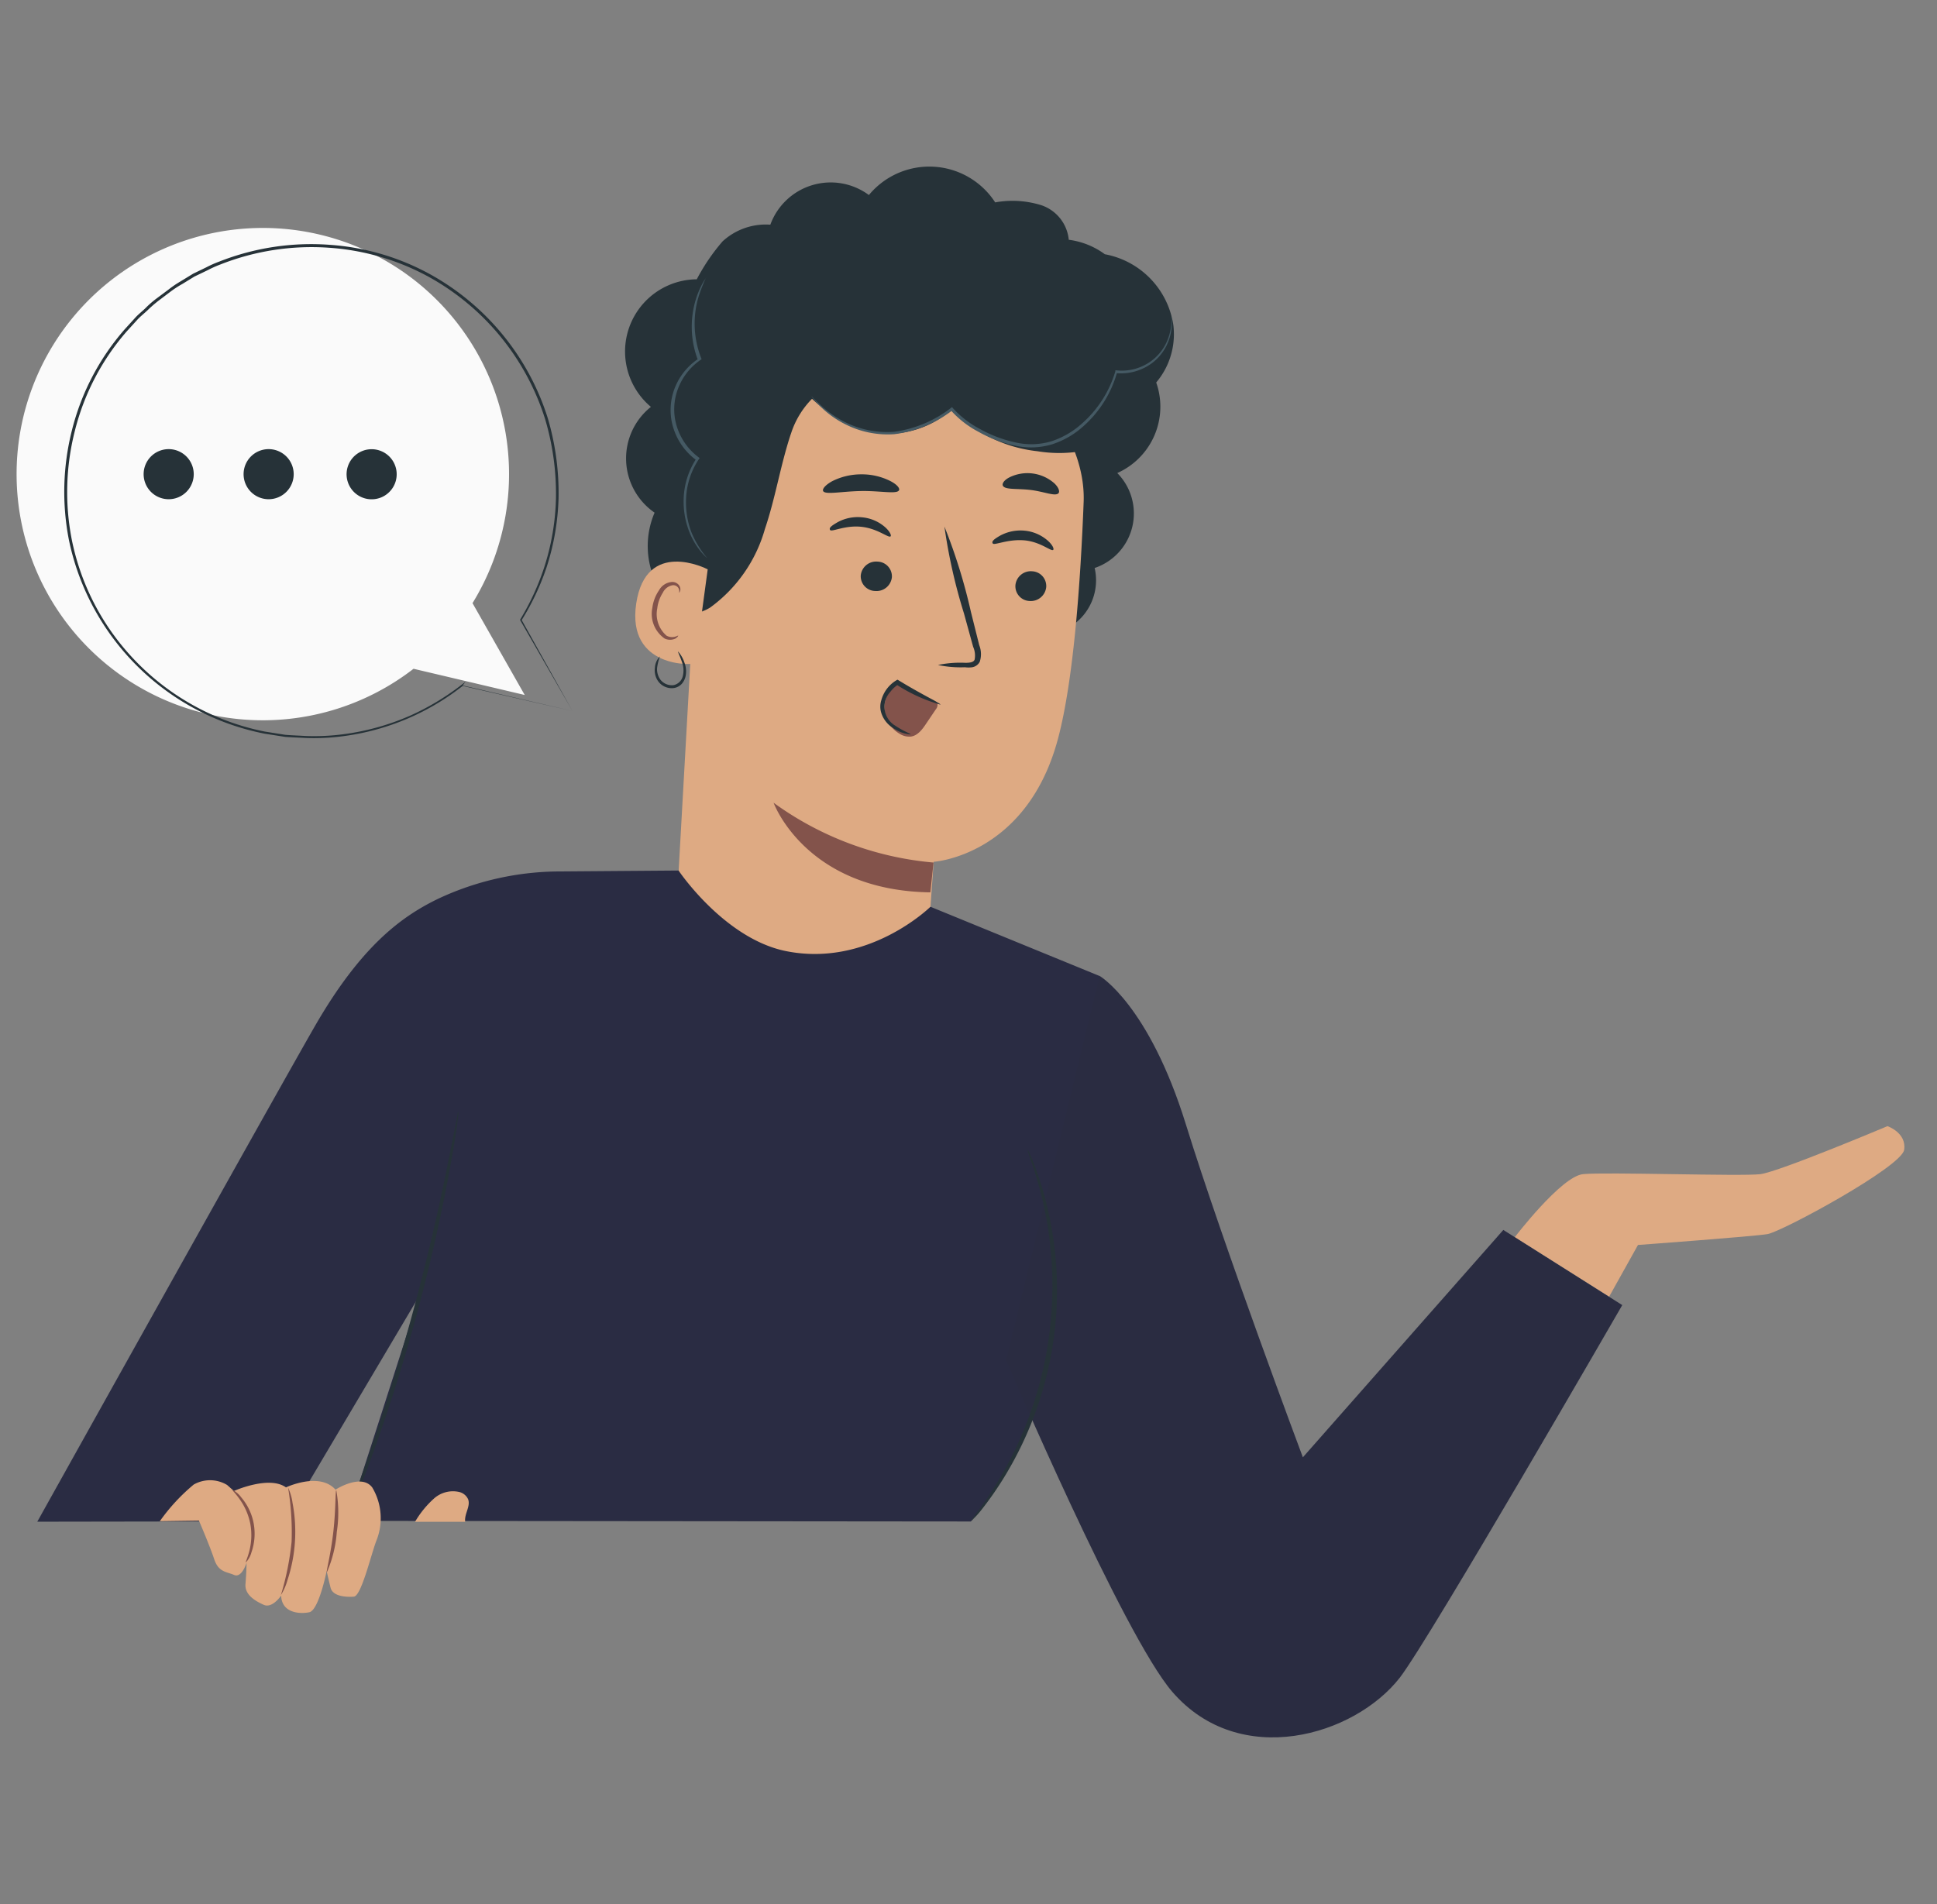 <svg xmlns="http://www.w3.org/2000/svg" width="119" height="117"><rect width="100%" height="100%" fill="#808080" stroke="none"/><defs><clipPath id="a"><path d="M0 0h119v117H0z"/></clipPath></defs><g data-name="7"><g clip-path="url(#a)" data-name="Group 28472"><path fill="#deaa83" d="M93.06 76.026s2.848-3.73 4.187-3.874 9.749.144 10.9 0 7.81-2.95 7.81-2.95 1.18.4 1.026 1.452-7.512 5.034-8.4 5.182-7.953.667-7.953.667l-1.775 3.181z" data-name="Path 47929"/><path fill="#263238" d="M68.646 29.066a4.464 4.464 0 0 0 .713-7.748l-5.172-1.734q-1.124 10.011-2.381 20.011a7.548 7.548 0 0 0 3.971-1.1 3.357 3.357 0 0 0 1.473-3.592 3.535 3.535 0 0 0 1.4-5.824z" data-name="Path 47930"/><path fill="#deaa83" d="m43.285 25.152.195-2.376 14.526-1.257c4.444 0 8.723 4.875 8.569 9.308-.19 4.931-.616 10.945-1.57 14.542-1.919 7.23-7.645 7.589-7.645 7.589l-.513 7.286c-.385 4.249-4.048 4.818-8.3 4.438a7.728 7.728 0 0 1-7.025-8.133z" data-name="Path 47931"/><path fill="#263238" d="M64.275 36.07a.954.954 0 0 1-1.026.862.908.908 0 0 1-.867-.965.949.949 0 0 1 1.026-.862.908.908 0 0 1 .867.965z" data-name="Path 47932"/><path fill="#263238" d="M64.701 33.792c-.128.108-.79-.513-1.8-.59s-1.811.328-1.909.195.092-.272.441-.477a2.633 2.633 0 0 1 1.539-.308 2.514 2.514 0 0 1 1.416.626c.292.267.379.503.313.554z" data-name="Path 47933"/><path fill="#263238" d="M54.794 35.46a.949.949 0 0 1-1.026.857.908.908 0 0 1-.888-.949.949.949 0 0 1 1.026-.857.908.908 0 0 1 .888.949z" data-name="Path 47934"/><path fill="#263238" d="M54.71 32.961c-.128.113-.79-.487-1.8-.59s-1.811.334-1.909.2.092-.267.441-.472a2.592 2.592 0 0 1 1.539-.308 2.479 2.479 0 0 1 1.421.626c.282.262.374.498.308.544z" data-name="Path 47935"/><path fill="#263238" d="M57.624 40.863a6.635 6.635 0 0 1 1.678-.133c.262 0 .513-.026.575-.2a1.318 1.318 0 0 0-.092-.785l-.564-2.052a33.7 33.7 0 0 1-1.2-5.336 34.349 34.349 0 0 1 1.625 5.234l.513 2.052a1.5 1.5 0 0 1 .031 1.026.642.642 0 0 1-.462.334 1.681 1.681 0 0 1-.446 0 6.669 6.669 0 0 1-1.658-.14z" data-name="Path 47936"/><path fill="#83534b" d="M57.352 53.003a19.6 19.6 0 0 1-9.826-3.674s1.955 5.4 9.631 5.506z" data-name="Path 47937"/><path fill="#263238" d="M55.234 30.123c-.128.262-1.129.031-2.335.051s-2.2.246-2.33 0c-.062-.123.133-.369.549-.6a3.945 3.945 0 0 1 1.775-.426 3.89 3.89 0 0 1 1.781.4c.416.206.616.447.56.575z" data-name="Path 47938"/><path fill="#263238" d="M65.03 30.308c-.205.216-.877-.1-1.719-.2s-1.565 0-1.7-.262c-.062-.123.072-.344.405-.513a2.5 2.5 0 0 1 2.761.369c.267.257.339.501.253.606z" data-name="Path 47939"/><path fill="#263238" d="M69.827 24.51a4.587 4.587 0 0 0 2.258-4.531 5.213 5.213 0 0 0-4.208-4.356 4.737 4.737 0 0 0-2.217-.888 2.489 2.489 0 0 0-1.683-2.124 5.952 5.952 0 0 0-2.838-.174 4.818 4.818 0 0 0-7.758-.452 3.946 3.946 0 0 0-6.055 1.822 3.92 3.92 0 0 0-2.935 1.026 12.227 12.227 0 0 0-1.585 2.33 4.438 4.438 0 0 0-2.817 7.84 4.048 4.048 0 0 0 .226 6.5 5.193 5.193 0 0 0 0 4.1 2.566 2.566 0 0 0 1.17 1.334.974.974 0 0 0 .087.287c.369.734 1.478.544 2.17.1a8.984 8.984 0 0 0 3.351-4.818c.641-1.888.949-3.879 1.57-5.773l.046-.133a5.368 5.368 0 0 1 1.278-2.094 13.338 13.338 0 0 0 1.647 1.308 5.885 5.885 0 0 0 6.942-.652 8.635 8.635 0 0 0 5.259 2.566 8.294 8.294 0 0 0 5.619-1.078 2.807 2.807 0 0 0 .985-1.149.841.841 0 0 0-.512-.991z" data-name="Path 47940"/><path fill="#deaa83" d="M43.478 34.988c-.092-.056-3.792-1.914-4.392 2.1s3.551 3.782 3.592 3.669.8-5.769.8-5.769z" data-name="Path 47941"/><path fill="#83534b" d="M41.662 39.052a1.154 1.154 0 0 1-.2.077.708.708 0 0 1-.513-.067 1.755 1.755 0 0 1-.57-1.673 2.258 2.258 0 0 1 .344-.97.816.816 0 0 1 .605-.457.364.364 0 0 1 .385.251.334.334 0 0 1 0 .205c0 .01.092-.051.087-.221a.441.441 0 0 0-.123-.277.513.513 0 0 0-.369-.159.98.98 0 0 0-.821.513 2.437 2.437 0 0 0-.411 1.083 1.84 1.84 0 0 0 .759 1.883.77.77 0 0 0 .657 0c.149-.091.185-.177.17-.188z" data-name="Path 47942"/><path fill="#455a64" d="M71.951 19.292a.936.936 0 0 1 0 .1 1.539 1.539 0 0 1 .036.3 2.991 2.991 0 0 1-.154 1.134 3.042 3.042 0 0 1-1.026 1.462 3.207 3.207 0 0 1-2.253.641l.077-.056a6.907 6.907 0 0 1-2.052 3.3 5.29 5.29 0 0 1-1.924 1.124 4.464 4.464 0 0 1-2.355.072 7.89 7.89 0 0 1-2.17-.826 6.034 6.034 0 0 1-1.724-1.339h.118a7.358 7.358 0 0 1-3.592 1.478 5.762 5.762 0 0 1-3-.611 6 6 0 0 1-1.621-1.185 5.1 5.1 0 0 1-.354-.4.632.632 0 0 1-.108-.154s.164.19.513.513a6.229 6.229 0 0 0 1.627 1.129 5.772 5.772 0 0 0 2.935.559 7.291 7.291 0 0 0 3.5-1.467l.067-.051.051.067a5.983 5.983 0 0 0 1.678 1.288 7.809 7.809 0 0 0 2.119.806 4.326 4.326 0 0 0 2.263-.062 5.224 5.224 0 0 0 1.868-1.088 6.866 6.866 0 0 0 2.052-3.207v-.062h.062a3.048 3.048 0 0 0 2.165-.59 2.986 2.986 0 0 0 1.026-1.4 3.217 3.217 0 0 0 .19-1.1c-.004-.236-.024-.375-.014-.375z" data-name="Path 47943"/><path fill="#455a64" d="M43.396 17.014a9.335 9.335 0 0 0-.513 1.334 5.8 5.8 0 0 0 .195 3.659l.026.062-.056.041a3.756 3.756 0 0 0-1.278 1.5 3.592 3.592 0 0 0-.3 2.135 3.751 3.751 0 0 0 1.442 2.35l.072.051-.051.072a4.71 4.71 0 0 0-.785 2.448 5.162 5.162 0 0 0 .334 2.052 5.871 5.871 0 0 0 .96 1.57.829.829 0 0 1-.092-.082 3.415 3.415 0 0 1-.257-.267 4.577 4.577 0 0 1-.713-1.18 5.038 5.038 0 0 1-.38-2.052 4.741 4.741 0 0 1 .79-2.54v.118a3.889 3.889 0 0 1-1.539-2.463 3.73 3.73 0 0 1 .318-2.242 3.833 3.833 0 0 1 1.344-1.539l-.031.1a5.747 5.747 0 0 1-.133-3.746 5.5 5.5 0 0 1 .416-.99c.062-.108.113-.19.149-.241s.082-.155.082-.15z" data-name="Path 47944"/><path fill="#263238" d="M40.542 40.334a3.4 3.4 0 0 0-.174.713 1.1 1.1 0 0 0 .2.713.9.9 0 0 0 .8.344.744.744 0 0 0 .59-.6 1.452 1.452 0 0 0-.041-.765c-.144-.431-.287-.688-.257-.7a1.9 1.9 0 0 1 .38.657 1.493 1.493 0 0 1 .082.847 1.068 1.068 0 0 1-.226.467.826.826 0 0 1-.513.272 1.026 1.026 0 0 1-.954-.426 1.175 1.175 0 0 1-.195-.826 1.093 1.093 0 0 1 .313-.7z" data-name="Path 47945"/><path fill="#83534b" d="M54.987 42.064a1.863 1.863 0 0 0 .3 3.038 1.078 1.078 0 0 0 .682.159c.416-.062.7-.446.934-.8l.585-.867a.441.441 0 0 0 .108-.328c-.031-.123-.159-.19-.272-.246l-2.242-1.072" data-name="Path 47946"/><path fill="#263238" d="M55.946 45.132a2.1 2.1 0 0 1-1.026-.364 1.7 1.7 0 0 1-.78-.965 1.278 1.278 0 0 1 0-.759 2.052 2.052 0 0 1 .924-1.237l.072-.041.072.041c1.447.888 2.612 1.426 2.566 1.493a9.929 9.929 0 0 1-2.725-1.247h.149a1.826 1.826 0 0 0-.487.446 1.35 1.35 0 0 0 .3 2.1c.544.367.956.487.935.533z" data-name="Path 47947"/><path fill="#2a2c43" d="M2.29 93.509s14.593-26.169 17.025-30.4c2.858-4.977 5.347-6.783 7.584-7.871a17.667 17.667 0 0 1 7.548-1.688l7.24-.056s2.75 4.1 6.481 4.926c5.131 1.108 8.995-2.7 8.995-2.7l10.4 4.259-2.1 19.2a28.278 28.278 0 0 1-5.131 13.423l-.688.893-38.33-.036 4.444-13.828-8.21 13.854z" data-name="Path 47948"/><path fill="#2a2c41" d="M67.558 59.971s3.022 1.775 5.3 9.133 7.184 20.448 7.184 20.448L92.357 75.58l7.307 4.618s-11.8 20.463-13.659 22.885c-2.791 3.592-9.847 5.675-13.987.877-3.008-3.489-10.207-20.369-10.207-20.369z" data-name="Path 47949"/><path fill="#263238" d="M63.125 70.639a1.4 1.4 0 0 1 .118.221c.067.149.164.364.272.652a19.426 19.426 0 0 1 .785 2.494 22 22 0 0 1-2.53 16.64 20.649 20.649 0 0 1-1.483 2.145 5.019 5.019 0 0 1-.457.513 2.487 2.487 0 0 1-.18.18 7.748 7.748 0 0 1 .549-.785 23.238 23.238 0 0 0 3.915-18.657 24.037 24.037 0 0 0-.7-2.5 7.705 7.705 0 0 1-.289-.903z" data-name="Path 47950"/><path fill="#263238" d="M28.154 68.289a1.026 1.026 0 0 1 0 .267c-.026.205-.062.457-.1.759a68.134 68.134 0 0 1-.467 2.781 110.802 110.802 0 0 1-4.931 17.918 71.4 71.4 0 0 1-1.026 2.627l-.3.7a1.491 1.491 0 0 1-.118.241.98.98 0 0 1 .067-.262c.072-.19.154-.431.257-.718l.939-2.658c.785-2.242 1.8-5.362 2.766-8.861s1.683-6.7 2.16-9.026l.549-2.761.154-.749a.883.883 0 0 1 .05-.258z" data-name="Path 47951"/><path fill="#deaa83" d="M9.818 93.479a11.7 11.7 0 0 1 2.083-2.253 2.029 2.029 0 0 1 2.052.026l.416.369s2.16-.97 3.2-.221c0 0 2.052-.975 3.043.139 0 0 1.586-1.026 2.258-.133a3.693 3.693 0 0 1 .277 3.207c-.323.785-.934 3.453-1.406 3.5 0 0-1.262.133-1.432-.549s-.241-1.026-.241-1.026-.482 2.417-1.067 2.535-1.693.056-1.729-1.026c0 0-.539.806-1.067.57s-1.18-.621-1.124-1.278.067-1.308.067-1.308-.287.954-.765.749-.96-.164-1.226-.975-.934-2.36-.934-2.36z" data-name="Path 47952"/><path fill="#83534b" d="M15.103 96.012c-.031 0 .1-.262.21-.682a3.925 3.925 0 0 0 .067-1.678 3.864 3.864 0 0 0-.667-1.539c-.251-.354-.457-.539-.436-.564a1.54 1.54 0 0 1 .554.477 3.412 3.412 0 0 1 .754 1.591 3.464 3.464 0 0 1-.133 1.76 1.473 1.473 0 0 1-.349.635z" data-name="Path 47953"/><path fill="#83534b" d="M17.698 91.415a3.2 3.2 0 0 1 .277.954 9.452 9.452 0 0 1-.318 4.741 3.418 3.418 0 0 1-.4.908 17.273 17.273 0 0 0 .657-3.274 16.754 16.754 0 0 0-.215-3.33z" data-name="Path 47954"/><path fill="#83534b" d="M20.66 91.574a7.836 7.836 0 0 1 .031 2.566 7.621 7.621 0 0 1-.611 2.483c-.062 0 .246-1.119.4-2.509s.119-2.535.18-2.54z" data-name="Path 47955"/><path fill="#deaa83" d="M28.756 92.123a.806.806 0 0 0-.544-.441 1.745 1.745 0 0 0-1.57.421 5.978 5.978 0 0 0-1.144 1.411h3.08c-.063-.488.348-.955.178-1.391z" data-name="Path 47956"/><path fill="#fafafa" d="m32.236 42.707-3.207-5.644a15.127 15.127 0 1 0-3.623 4.033z" data-name="Path 48008"/><path fill="#263238" d="m35.235 43.706-6.85-1.565h-.067l.041-.056.067.062a14.982 14.982 0 0 1-7.25 3.079 13.608 13.608 0 0 1-2.4.123c-.41-.026-.831-.036-1.252-.067l-1.278-.2a15.288 15.288 0 0 1-12.012-11.9 15.439 15.439 0 0 1 .18-6.722 14.926 14.926 0 0 1 3.243-6.219l.616-.677c.2-.231.446-.416.662-.626a5.878 5.878 0 0 1 .688-.6l.723-.539a6.6 6.6 0 0 1 .754-.513l.765-.467.806-.39a6.713 6.713 0 0 1 .811-.359 15.393 15.393 0 0 1 6.773-1.026 14.932 14.932 0 0 1 6.219 1.837 15.358 15.358 0 0 1 7.184 8.831 16.3 16.3 0 0 1 .657 4.916 15.136 15.136 0 0 1-.739 4.243 15.342 15.342 0 0 1-1.539 3.253v-.046c2.022 3.623 3.007 5.393 3.166 5.67l-3.248-5.644v-.026a15.5 15.5 0 0 0 1.488-3.243 14.936 14.936 0 0 0 .713-4.213 16.169 16.169 0 0 0-.667-4.869 15.2 15.2 0 0 0-7.117-8.723 14.85 14.85 0 0 0-6.157-1.806 15.235 15.235 0 0 0-6.67 1.026 6.943 6.943 0 0 0-.8.359l-.8.385-.754.462a6.392 6.392 0 0 0-.744.487l-.713.539a8.2 8.2 0 0 0-.677.59c-.216.205-.457.39-.657.616l-.611.672a14.711 14.711 0 0 0-3.2 6.157 15.224 15.224 0 0 0-.18 6.64 14.968 14.968 0 0 0 2.514 5.778 15.168 15.168 0 0 0 9.339 6.019l1.262.2c.416.036.831.046 1.242.072a13.85 13.85 0 0 0 2.371-.113 15.013 15.013 0 0 0 4.1-1.154 15.516 15.516 0 0 0 3.079-1.847l.282-.216-.216.282-.026-.072z" data-name="Path 48009"/><path fill="#263238" d="M11.902 29.138a1.539 1.539 0 1 1-1.539-1.539 1.539 1.539 0 0 1 1.539 1.539z" data-name="Path 48010"/><path fill="#263238" d="M18.043 29.138a1.539 1.539 0 1 1-1.539-1.539 1.539 1.539 0 0 1 1.539 1.539z" data-name="Path 48011"/><path fill="#263238" d="M24.164 28.373a1.539 1.539 0 1 1-2.1-.564 1.539 1.539 0 0 1 2.1.564z" data-name="Path 48012"/></g></g></svg>